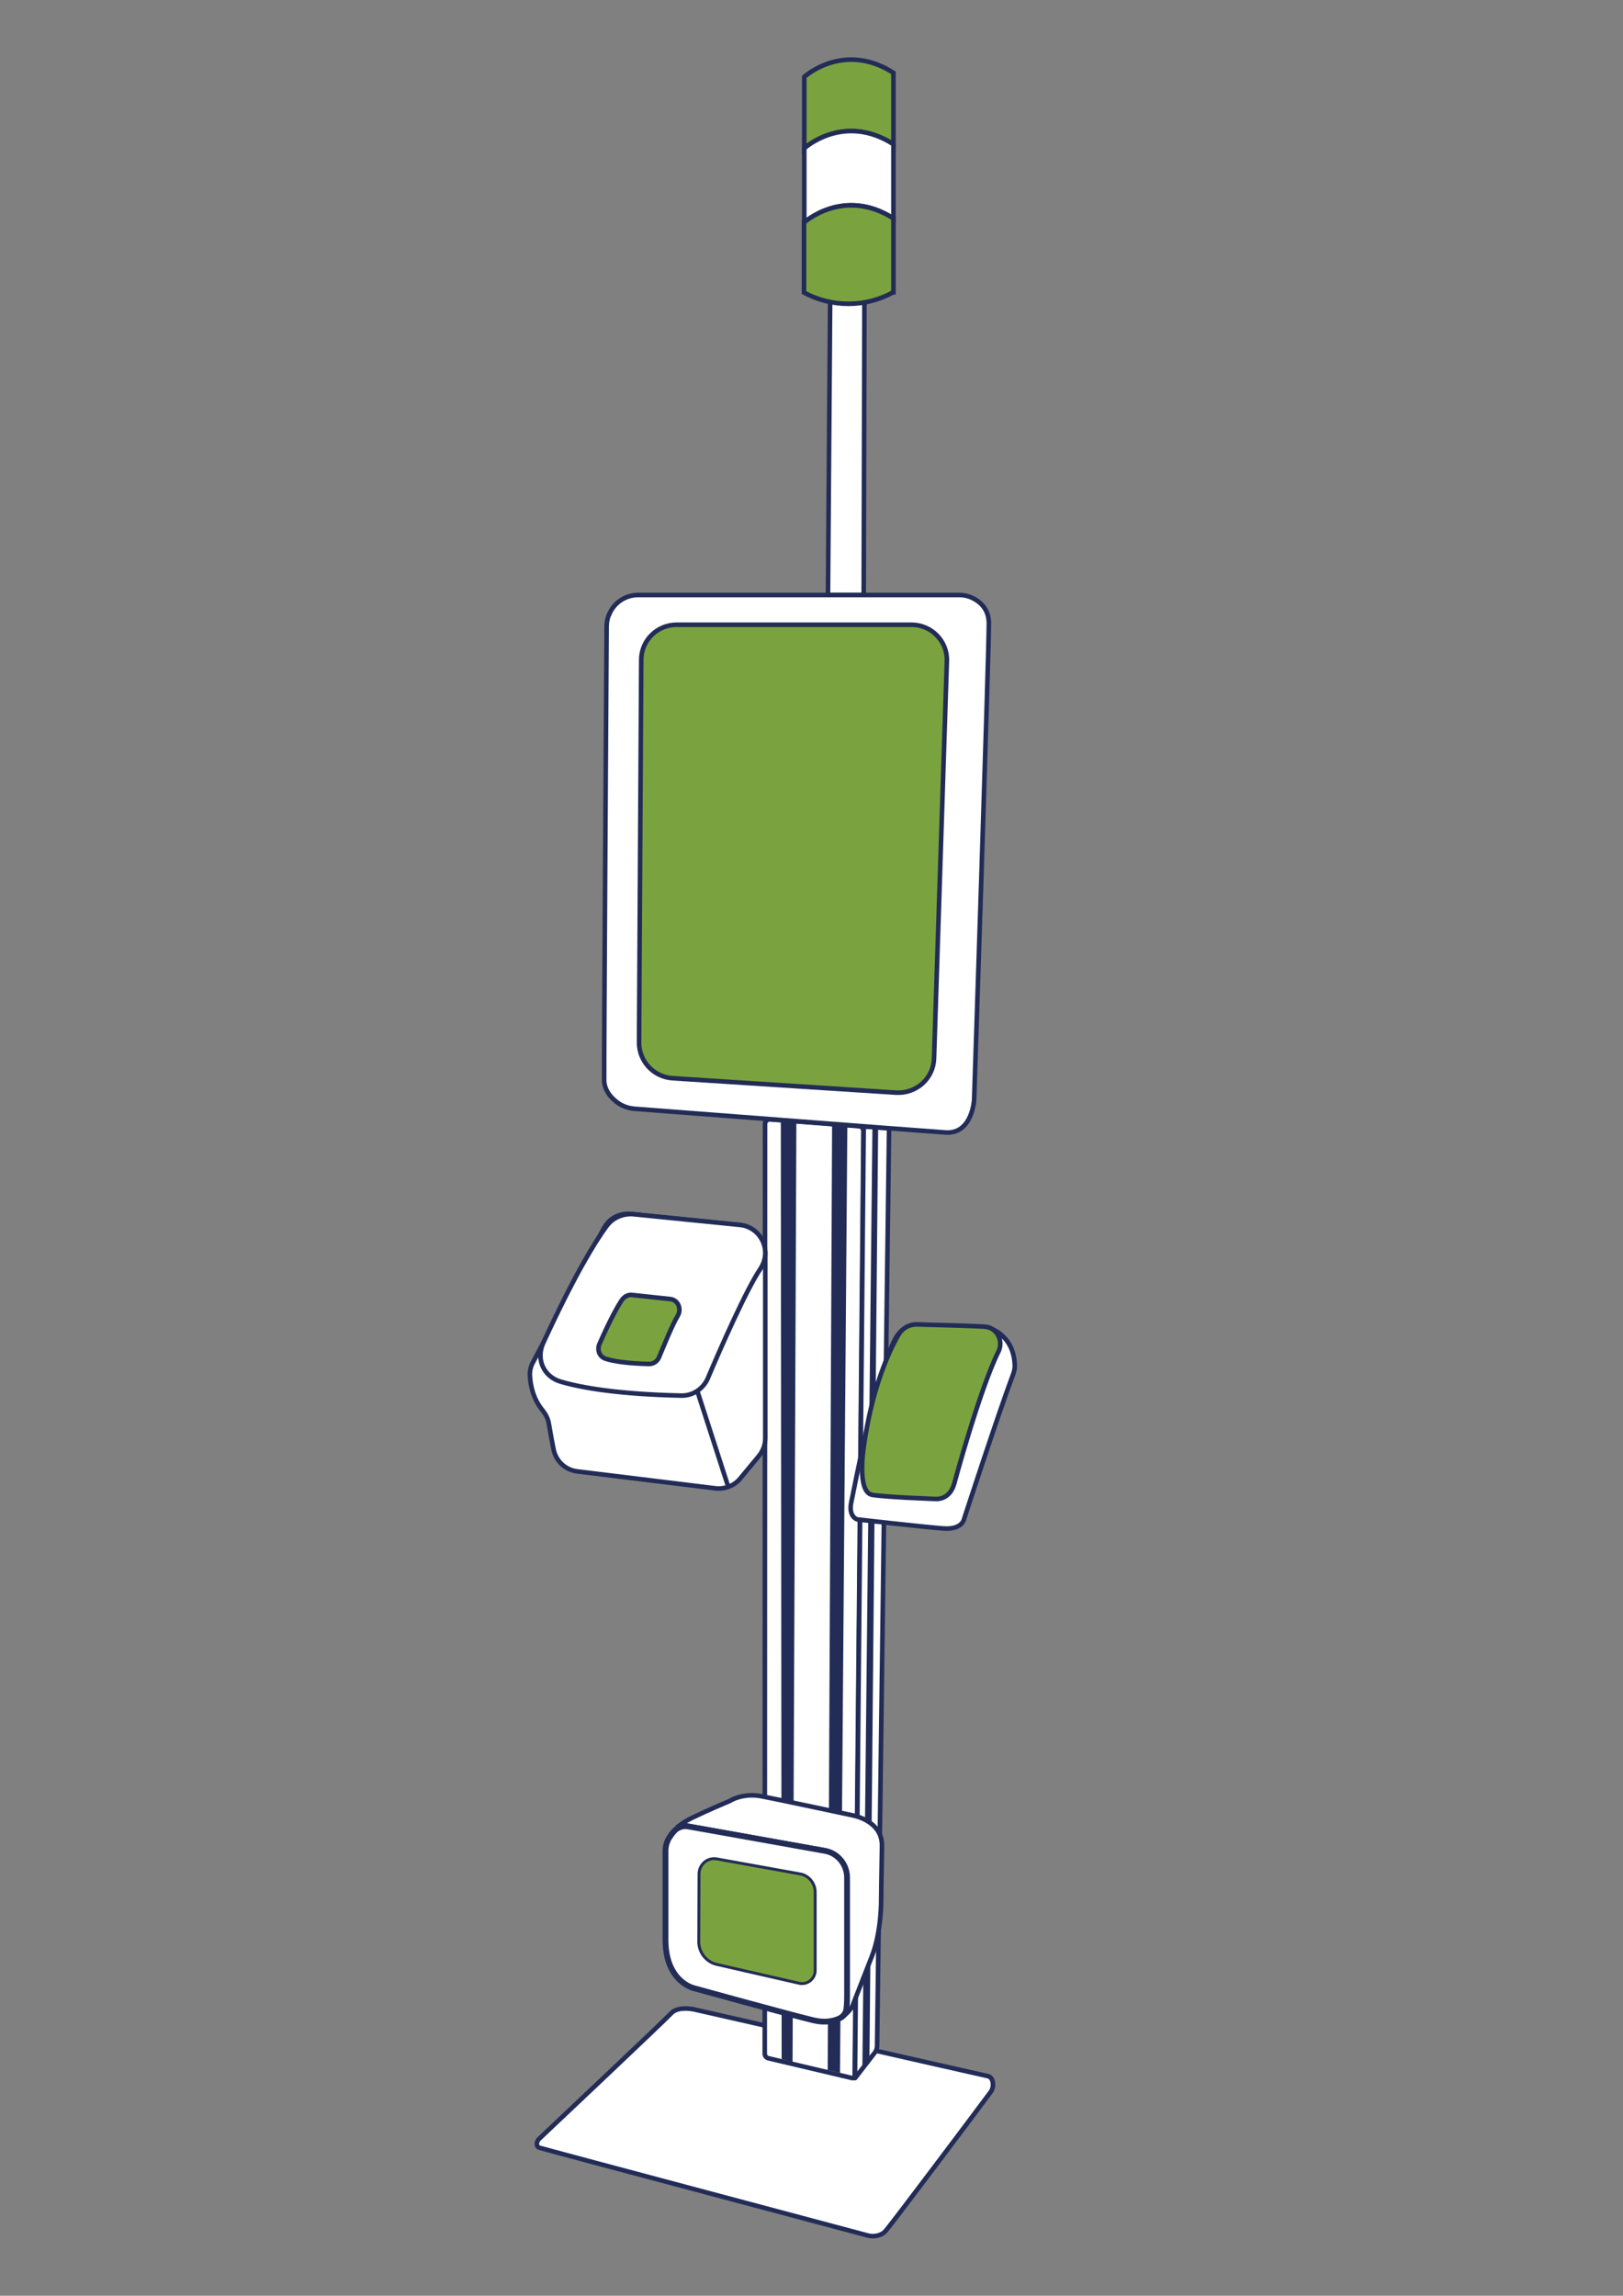 <?xml version="1.0" encoding="utf-8"?>
<!-- Generator: Adobe Illustrator 25.2.0, SVG Export Plug-In . SVG Version: 6.00 Build 0)  -->
<svg version="1.1" xmlns="http://www.w3.org/2000/svg" xmlns:xlink="http://www.w3.org/1999/xlink" x="0px" y="0px"
	 viewBox="0 0 595.3 841.9" style="enable-background:new 0 0 595.3 841.9;" xml:space="preserve">
<rect x="0" y="0" width="595.3" height="841.9" fill="#808080" stroke="none"/>
<style type="text/css">
	.st0{display:none;}
	.st1{display:inline;fill:#FFFFFF;stroke:#073B99;}
	.st2{fill:#FFFFFF;stroke:#073B99;}
	.st3{fill:#FFFFFF;stroke:#073B99;stroke-width:0.937;}
	.st4{fill:#222C57;}
	.st5{fill:#FFFFFF;stroke:#222C57;stroke-width:1.606;}
	.st6{fill:#7AA33F;stroke:#222C57;stroke-width:1.606;}
	.st7{fill:#7AA33F;stroke:#222C57;stroke-width:0.15;stroke-miterlimit:10;}
	.st8{fill:#FFFFFF;stroke:#222C57;stroke-width:0.5;stroke-miterlimit:10;}
	.st9{fill:#FFFFFF;stroke:#222C57;stroke-width:0.15;stroke-miterlimit:10;}
	.st10{fill:#7AA33F;stroke:#222C57;stroke-width:0.5;stroke-miterlimit:10;}
	.st11{fill:#FFFFFF;}
	.st12{fill:#7AA33F;}
	.st13{opacity:0.8;}
	.st14{opacity:0.5;fill:#A1E9FF;}
	.st15{opacity:0.5;fill:#F0FCFF;}
	.st16{opacity:0.3;fill:#68A0AD;}
	.st17{opacity:0.8;fill:#222C57;}
	.st18{fill:#7AA33F;stroke:#222C57;stroke-width:0.1;stroke-miterlimit:10;}
	.st19{fill:#FFFFFF;stroke:#222C57;stroke-width:1.88;}
	.st20{fill:#7AA33F;stroke:#222C57;stroke-width:1.88;}
	.st21{fill:none;stroke:#43507A;stroke-miterlimit:10;}
	.st22{fill:#7AA33F;stroke:#222C57;stroke-width:0.25;}
	.st23{fill:#16110D;}
	.st24{fill:#FFFFFF;stroke:#222C57;stroke-width:0.25;}
	.st25{fill:#FFFFFF;stroke:#222C57;stroke-width:2.382;}
	.st26{fill:#7AA33F;stroke:#222C57;stroke-width:1.186;}
	.st27{fill:#FFFFFF;stroke:#222C57;stroke-width:1.678;}
	.st28{fill:#7AA33F;stroke:#222C57;stroke-width:1.678;}
	.st29{fill:#FFFFFF;stroke:#222C57;stroke-width:2.126;}
	.st30{fill:#7AA33F;stroke:#222C57;stroke-width:1.058;}
</style>
<g id="Слой_1">
</g>
<g id="Слой_2">
	<g>
		<path class="st27" d="M255.5,737.1c0,0-6.5-1.8-9.3,1.2c-2.6,2.8-43.1,41-48.5,46.1c-0.5,0.5-0.8,1.2-0.8,1.9
			c0,0.5,0.3,1.1,0.9,1.3c1.4,0.5,107.9,28.8,120.5,32.2c1.6,0.4,3.3,0.3,4.8-0.4c0.7-0.3,1.4-0.8,2-1.6
			c2.1-2.4,32.4-42.7,38.1-50.4c0.9-1.1,1.2-2.6,0.9-4c-0.2-0.9-0.7-1.7-1.6-2C360,760.9,255.5,737.1,255.5,737.1z"/>
		<path class="st27" d="M280.6,412.2l-0.1,340.9c0,0.8,0.5,1.5,1.3,1.7l30.9,7.3c0.4,0.1,0.8-0.2,0.8-0.6l3.2-346.7
			c0-0.9-0.7-1.7-1.6-1.8l-32.6-2.5C281.5,410.4,280.6,411.2,280.6,412.2z"/>
		<path class="st27" d="M326.1,413.8l-9.3-0.7l-3.2,348.9c0,0.1,0.1,0.1,0.1,0l7.2-9.3c0.5-0.7,0.8-1.5,0.8-2.4L326.1,413.8z"/>
		<path class="st27" d="M317.1,95.6c0,3.9-0.3,122.6-0.3,122.6h-13.1l0.9-122.6C304.6,95.6,309.4,95.3,317.1,95.6z"/>
		<path class="st28" d="M327.7,26.7v26.2c-18.3-11.7-32.7,1.5-32.7,1.5V28.2C295,28.2,309.4,15,327.7,26.7z"/>
		<path class="st27" d="M327.7,52.9v27.2c-18.3-11.7-32.7,1.5-32.7,1.5V54.4C295,54.4,309.4,41.2,327.7,52.9z"/>
		<path class="st28" d="M327.7,80.1v27.1l-0.1,0c-10.2,5.6-22.5,5.6-32.7,0.1V81.6C295,81.6,309.4,68.5,327.7,80.1z"/>
		<polygon class="st4" points="305.2,412.2 303.6,759.1 308.1,760.2 310.8,412.6 		"/>
		<polygon class="st4" points="286.4,410.7 286.7,755.1 290.7,756.2 292.1,411.1 		"/>
		<polygon class="st4" points="320,413.3 316.3,758.8 318.9,755.5 322.1,413.3 		"/>
		<path class="st27" d="M234.1,218.2h117.7c1.8,0,3.5,0.4,5.1,1.2c2.6,1.3,5.7,3.9,5.8,9c0.1,8.6-5.4,174.8-5.4,174.8
			s-0.6,12.8-10.5,12.1c-9-0.6-98.2-7.5-114.2-8.7c-2-0.2-3.9-0.8-5.6-1.9c-2.4-1.6-5.3-4.5-5.4-8.5c-0.1-6.4,0.8-148.4,0.9-166.5
			c0-1.5,0.3-3,0.9-4.4c0,0,0-0.1,0.1-0.1C225.3,220.9,229.5,218.2,234.1,218.2z"/>
		<path class="st27" d="M337,485.8l24.9,0.9c0,0,9.8,2,10.3,13.8c0.1,1.2-0.2,2.4-0.6,3.5c-5.7,15.2-18.1,53.4-18.1,53.4
			s-0.9,3.7-7.7,3.1c-6.8-0.5-31.4-3.3-31.4-3.3s-3.4-1-2.1-6.6c1.1-4.9,8.2-44.1,16.1-59.7C330.1,487.7,333.4,485.7,337,485.8z"/>
		<path class="st28" d="M350,544.1c0,0,9.3-34.5,16.2-48.4c1.6-3.2,0.3-7.2-3-8.7c-0.5-0.2-0.9-0.3-1.3-0.4
			c-2-0.3-17.7-0.7-25.5-0.9c-2.9-0.1-5.5,1.4-6.9,3.9c-3.5,6.1-9.7,19.5-12.7,41.1c0,0-2.6,16.5,3.1,17.5
			c5.7,0.9,23.4,1.5,23.4,1.5S348.3,550.2,350,544.1z"/>
		<path class="st27" d="M271.4,449.3l-40.1-4.1c-3.9-0.4-7.7,1.5-9.6,4.9c0,0-0.1,0.1-0.1,0.1c-2.2,4-21.2,40.2-26.1,49.4
			c-0.9,1.6-1.3,3.5-1.1,5.3c0.2,3.1,1.1,8.1,4.7,12.4c1.1,1.4,1.9,3,2.2,4.7c0.6,3.6,1.2,6.7,1.7,9.3c0.8,4.4,4.3,7.8,8.8,8.3
			l50.6,6.2c3.4,0.4,6.9-0.9,9.1-3.6l6.8-8.2c1.5-1.8,2.4-4.1,2.4-6.5l0-68.1C280.6,454.2,276.6,449.8,271.4,449.3z"/>
		<path class="st27" d="M259.6,505.5c4.6-10.9,14.1-32.5,19.3-40.2c1.1-1.7,1.8-3.7,1.8-5.8v0c0-5.3-4-9.8-9.3-10.3l-38.9-3.9
			c-4-0.4-7.9,1.3-10.2,4.6c-4.3,5.9-11.7,18-23,42.5c-2.8,6,0.1,12.5,6.4,14.3c7.9,2.3,21.4,4.6,44.2,5.1
			C254,511.9,257.9,509.4,259.6,505.5z"/>
		<path class="st28" d="M241.7,497.8c1.7-4.1,5.1-12.4,6.9-15.3c0.4-0.7,0.6-1.4,0.6-2.2v0c0-2-1.4-3.7-3.3-3.9l-14-1.5
			c-1.4-0.2-2.8,0.5-3.7,1.7c-1.5,2.2-4.2,6.9-8.3,16.2c-1,2.3,0,4.8,2.3,5.5c2.8,0.9,7.7,1.7,15.9,1.9
			C239.7,500.2,241.1,499.2,241.7,497.8z"/>
		<line class="st27" x1="255.7" y1="509.9" x2="267.1" y2="545.2"/>
		<path class="st28" d="M234.4,382.3l0.8-140.3c0-7.2,5.9-12.9,13-12.9h86.1c7.4,0,13.3,6.1,13,13.4l-4.7,145.6
			c-0.2,7.4-6.5,13-13.9,12.6l-82.1-5.3C239.7,394.9,234.4,389.2,234.4,382.3z"/>
		<g>
			<path class="st27" d="M323.2,696.4c0,0,0.2,11.8-3.4,21c-3.6,9.2-7.2,18.4-7.2,18.4s-0.7,1.3-2.2,2.7c0.3-2.8,0.4-5.4,0.4-6.9
				v-43c0-5-3.6-9.2-8.5-10.1l-52.6-9.4c1.1-0.8,2.4-1.6,4-2.4c6.7-3.2,11.5-5.2,13.4-6c0.5-0.2,0.9-0.4,1.4-0.7
				c1.4-0.7,5.3-2.3,10.7-1.3c6.7,1.3,33.4,7,33.4,7s11,1.8,10.9,11.2C323.3,686.4,323.2,696.4,323.2,696.4z"/>
			<path class="st29" d="M310.7,688.6v43c0,1.1,0,2.8-0.2,4.8c-0.1,1.6-1,2.9-2.4,3.7c-2.2,1.1-5.4,1.8-9.7,0.8
				c-10.3-2.5-43.9-11.8-43.9-11.8s-10.4-2.3-10.4-17.7c0-12.7,0-27.8,0-32.6c0-1.6,0.4-3.2,1.2-4.6c0.5-0.8,1.1-1.7,2-2.7
				c1.3-1.4,3.3-2.1,5.2-1.7l49.8,8.9C307.1,679.4,310.7,683.6,310.7,688.6z"/>
			<path class="st30" d="M256.3,712.1c0,1.6,0.5,3.2,1.3,4.5l0,0c1.2,1.9,3.1,3.3,5.3,3.8l30.2,6.9c3,0.7,5.9-1.6,5.9-4.7v-28.7
				c0-3.3-2.4-6.2-5.6-6.7l-30.5-5.5c-3.4-0.6-6.4,2-6.5,5.4L256.3,712.1z"/>
		</g>
	</g>
</g>
</svg>
